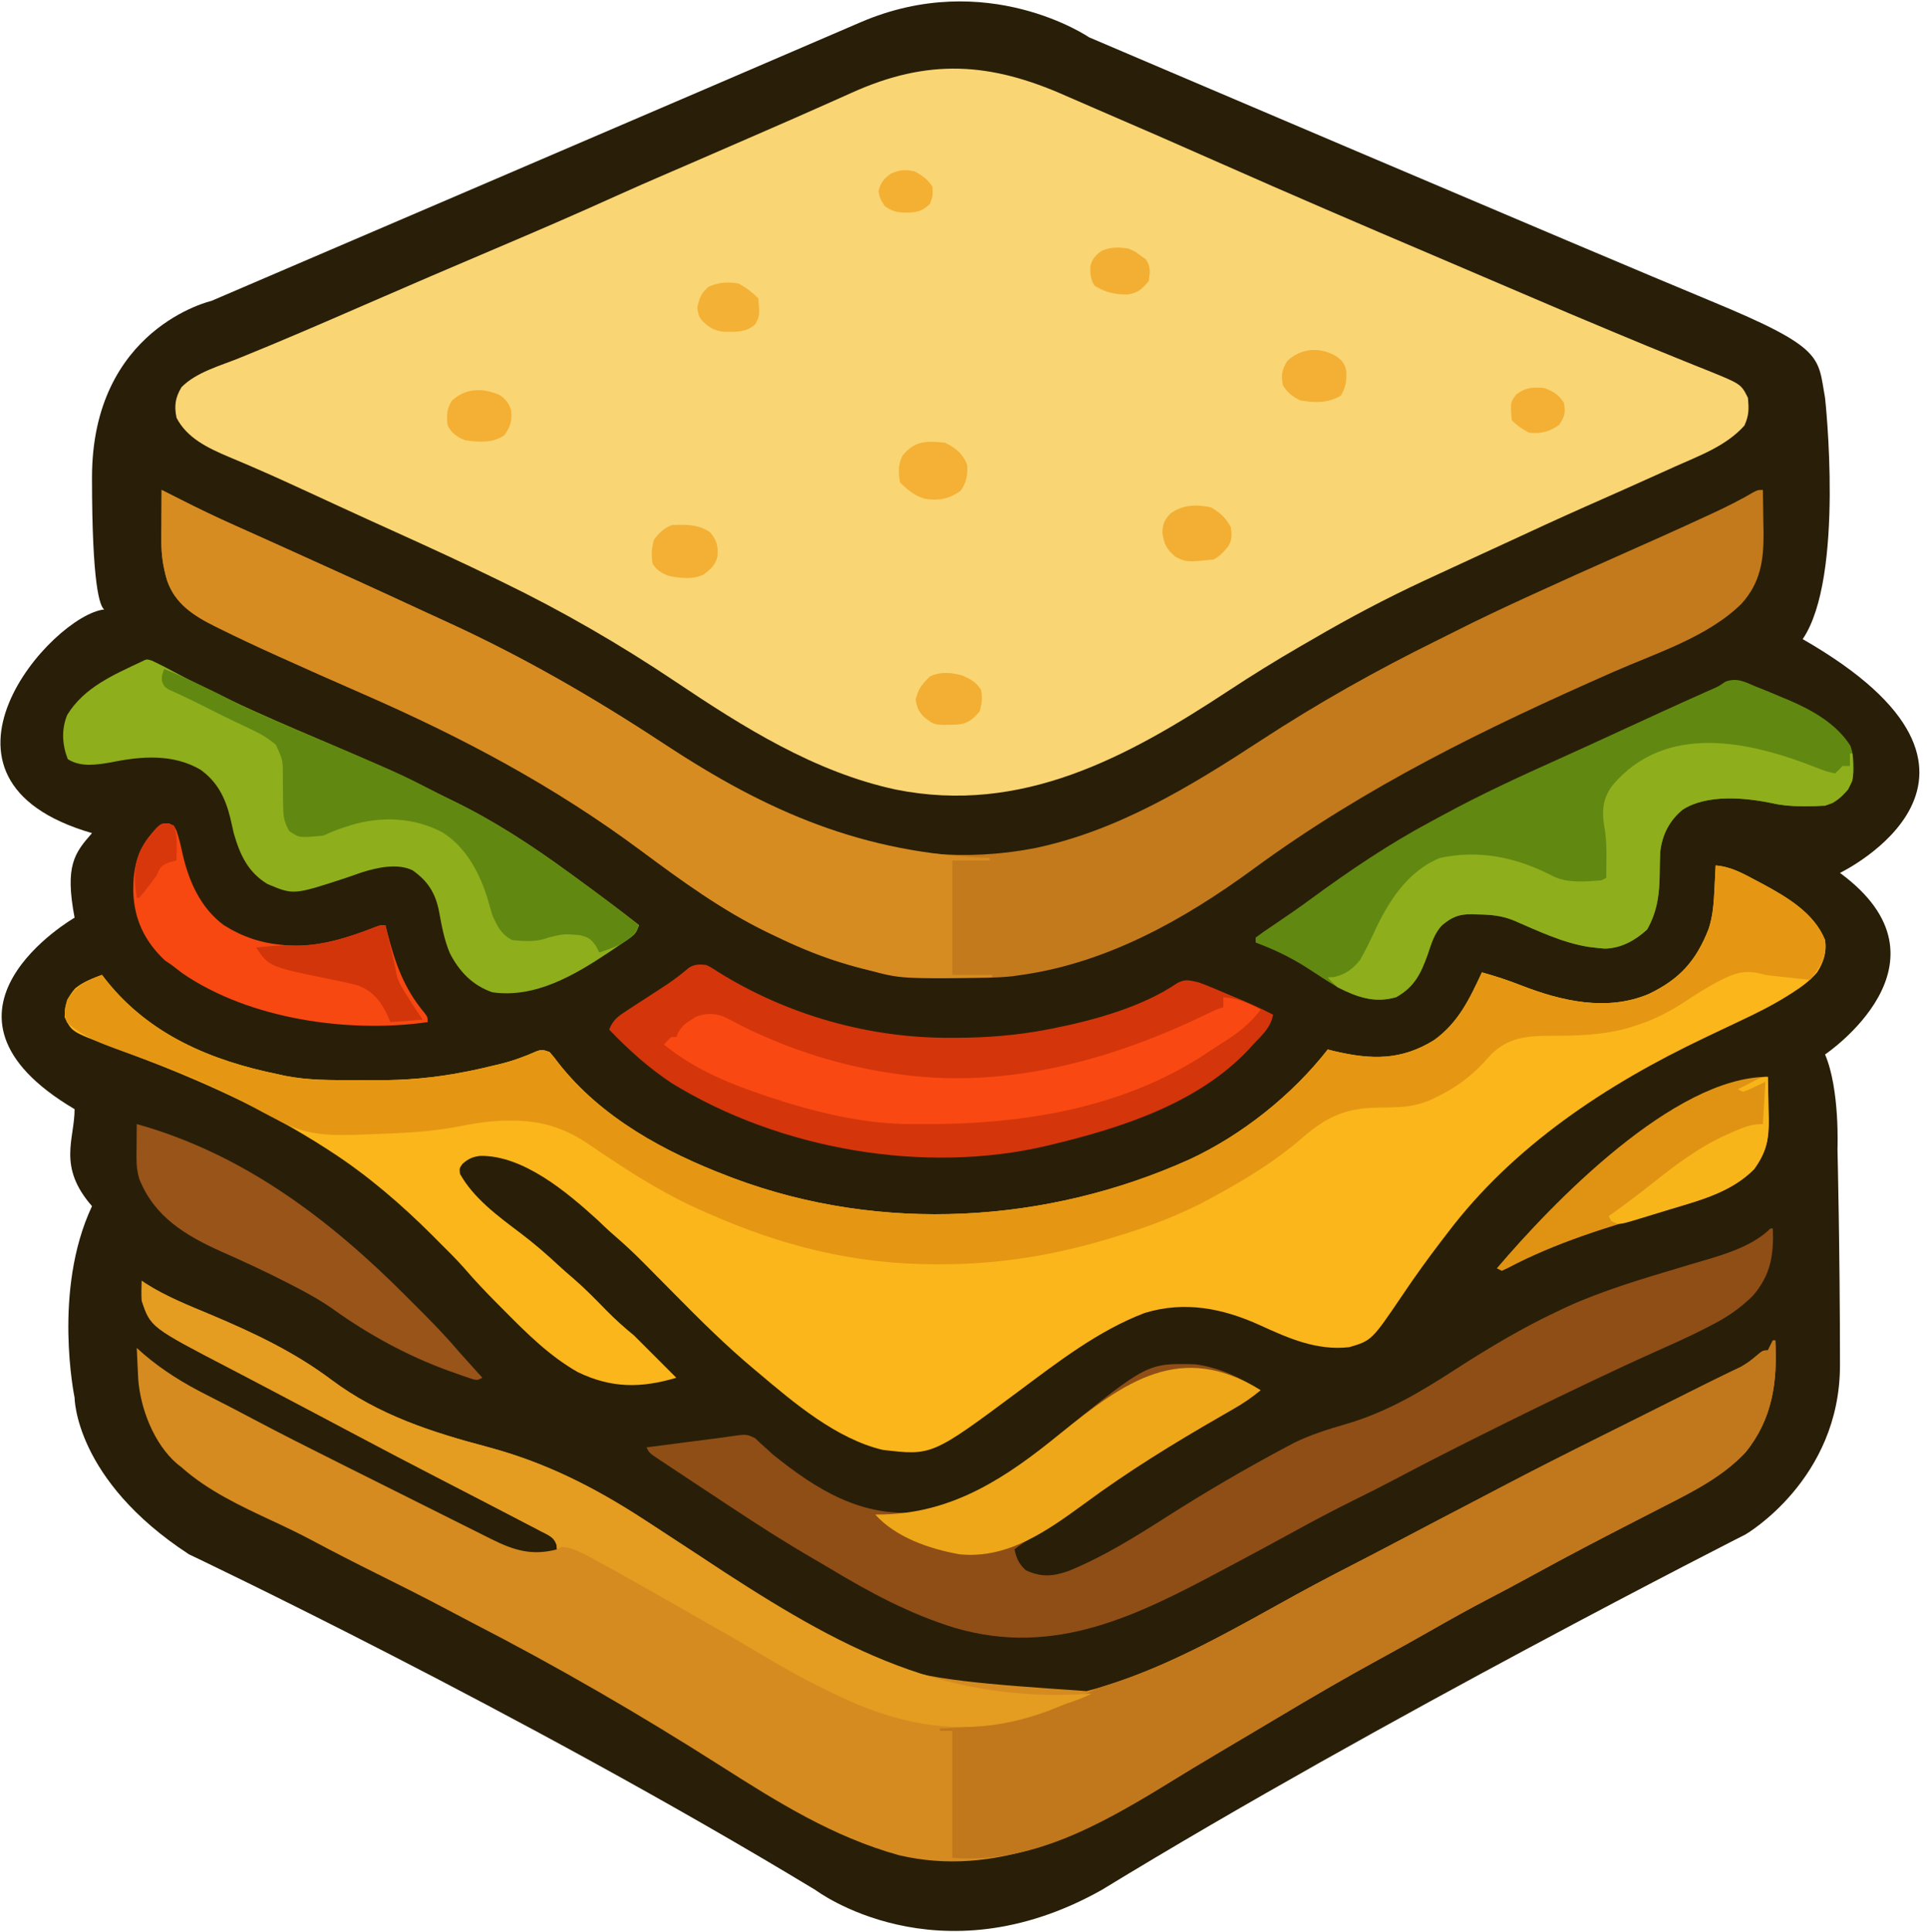 <svg width="775" height="777" viewBox="0 0 775 777" fill="none" xmlns="http://www.w3.org/2000/svg">
<path d="M85 121C85 121 295 31 346 9C397 -13 438 15 438 15C438 15 642.001 102 688.001 121C734.001 140 731 143.5 734.001 160C734.001 160 742.001 232 725.001 257C821.001 312 740.001 351 740.001 351C789.001 387 734.001 424 734.001 424C740.001 438 739.001 462 739.001 462C739.001 462 740.001 503 740.001 549C740.001 595 702.001 617 702.001 617C702.001 617 556 691 443 760C377 797 328 760 328 760C209 688 76 625 76 625C30 595 30 562 30 562C30 562 21 519 37 485C23 469 30 458.128 30 446C-36 407 30 369 30 369C26 348 30 343 37 335C-37.663 313.387 20.862 247.377 41.907 245.062C40.177 243.842 37 235.656 37 192C37 132 85 121 85 121Z" fill="#291F08"/>
<path d="M428.618 38.507C432.423 40.187 436.241 41.834 440.063 43.477C457.063 50.785 474.017 58.195 490.938 65.688C519.133 78.168 547.451 90.343 575.825 102.411C588.074 107.621 600.316 112.845 612.543 118.104C624.79 123.371 637.068 128.562 649.375 133.688C650.496 134.155 650.496 134.155 651.64 134.632C658.886 137.653 666.136 140.661 673.417 143.594C676.107 144.678 678.794 145.769 681.481 146.86C683.315 147.601 685.155 148.329 686.994 149.057C700.212 154.423 700.212 154.423 703 160C703.373 164.474 703.445 167.033 701.563 171.125C694.246 179.335 683.46 183.226 673.625 187.625C672.057 188.334 670.489 189.043 668.921 189.753C658.522 194.453 648.092 199.086 637.655 203.702C626.793 208.513 616.014 213.497 605.239 218.5C601.985 220.007 598.728 221.505 595.469 223C588.971 225.982 582.483 228.985 576 232C574.944 232.49 573.888 232.979 572.8 233.484C557.435 240.634 542.633 248.456 528 257C526.161 258.062 524.321 259.123 522.481 260.184C512.937 265.722 503.592 271.496 494.375 277.563C453.312 304.591 410.839 327.64 360.288 317.492C327.644 310.475 298.983 292.409 271.625 274.063C249.286 259.093 226.201 245.729 202 234C201.213 233.616 200.425 233.232 199.614 232.836C186.24 226.323 172.738 220.11 159.186 213.979C151.627 210.559 144.075 207.122 136.54 203.648C135.356 203.103 135.356 203.103 134.149 202.547C130.979 201.085 127.808 199.623 124.639 198.159C116.943 194.606 109.244 191.077 101.457 187.727C100.322 187.238 99.187 186.749 98.018 186.245C95.978 185.373 93.934 184.511 91.885 183.661C83.679 180.161 75.231 176.211 71 168C70.004 163.225 70.479 159.864 73 155.688C78.951 149.656 88.386 147.146 96.097 144.033C113.063 137.171 129.848 129.905 146.624 122.592C164.21 114.926 181.839 107.367 199.5 99.875C215.611 93.038 231.662 86.109 247.602 78.883C254.494 75.763 261.43 72.748 268.375 69.75C268.984 69.487 269.593 69.224 270.22 68.953C272.754 67.859 275.288 66.765 277.822 65.671C285.514 62.35 293.194 59.002 300.873 55.653C303.366 54.566 305.86 53.481 308.353 52.397C315.542 49.267 322.727 46.131 329.887 42.935C332.767 41.65 335.65 40.371 338.533 39.092C339.857 38.502 341.179 37.909 342.5 37.312C373.344 23.376 398.268 25.01 428.618 38.507Z" fill="#F9D573"/>
<path d="M690 348C696.095 348.484 700.882 351.186 706.188 354C707.123 354.495 708.058 354.991 709.022 355.502C718.798 360.803 729.649 367.179 734 378C734.738 382.903 733.441 386.865 730.812 391C727.869 394.431 724.511 396.87 720.723 399.277C720.111 399.668 719.499 400.058 718.868 400.461C712.674 404.331 706.215 407.535 699.609 410.632C697.566 411.59 695.53 412.559 693.494 413.532C690.832 414.803 688.169 416.07 685.504 417.334C646.119 436.063 608.6 460.746 582 496C581.063 497.22 580.125 498.44 579.188 499.66C574.02 506.433 569.071 513.31 564.312 520.375C551.701 539.008 551.701 539.008 542.688 541.688C529.714 543.196 518.314 538.185 506.75 532.875C491.784 526.065 476.448 523.032 460.375 527.938C441.584 535.111 425.493 547.662 409.491 559.568C374.852 585.339 374.852 585.339 355 583C336.32 578.542 319.357 564.125 305 552C304.489 551.573 303.977 551.147 303.45 550.707C292.009 541.143 281.528 530.734 271.062 520.125C268.609 517.643 266.153 515.163 263.694 512.686C262.181 511.16 260.67 509.632 259.163 508.101C255.15 504.05 251.039 500.19 246.709 496.478C244.42 494.499 242.252 492.4 240.062 490.312C227.932 479.29 210.384 464.558 193.227 464.781C190.145 465.084 188.322 465.968 186 468C184.743 469.777 184.743 469.777 185 472C190.452 481.856 200.523 489.192 209.375 495.875C214.689 499.892 219.648 504.176 224.531 508.715C226.586 510.617 228.675 512.443 230.812 514.25C235.414 518.232 239.645 522.594 243.902 526.939C247.444 530.533 251.087 533.813 255 537C256.689 538.644 258.353 540.314 260 542C261.54 543.543 263.082 545.085 264.625 546.625C267.083 549.083 269.542 551.542 272 554C257.806 558.228 245.887 558.268 232.344 551.715C221.077 545.315 211.785 536.092 202.75 526.938C201.8 525.986 200.849 525.035 199.898 524.084C195.346 519.503 190.945 514.862 186.739 509.964C183.344 506.13 179.691 502.548 176.062 498.938C175.303 498.174 174.543 497.41 173.76 496.623C161.4 484.285 147.693 472.482 133 463C132.428 462.628 131.855 462.255 131.265 461.872C106.866 446.123 80.813 434.514 53.734 424.238C52.553 423.789 51.372 423.339 50.154 422.876C47.906 422.024 45.654 421.18 43.398 420.347C28.857 414.882 28.857 414.882 26 409C26 404.196 27.056 400.951 30.324 397.355C33.488 394.796 37.213 393.403 41 392C41.818 393.052 41.818 393.052 42.652 394.125C60.152 416.142 84.943 426.494 112 432C113.242 432.279 113.242 432.279 114.508 432.564C123.834 434.432 133.189 434.337 142.66 434.316C145.533 434.312 148.403 434.336 151.275 434.361C163.457 434.403 175.052 433.371 187 431C188.085 430.785 189.17 430.571 190.288 430.349C192.892 429.797 195.477 429.196 198.062 428.562C198.895 428.371 199.727 428.18 200.584 427.982C205.936 426.697 210.844 424.937 215.869 422.687C218 422 218 422 221 423C222.727 424.969 222.727 424.969 224.625 427.5C241.938 449.515 267.203 463.165 293 473C293.716 473.273 294.431 473.546 295.168 473.827C354.412 495.939 421.066 492.023 478.39 466.211C499.43 456.449 519.733 440.298 534 422C534.86 422.217 535.72 422.433 536.605 422.656C551.48 426.16 563.479 426.455 576.75 418.25C586.577 411.163 590.996 401.71 596 391C601.352 392.467 606.546 394.18 611.715 396.206C628.02 402.568 646.267 406.783 663.07 399.707C675.562 393.738 682.227 386.299 687.238 373.359C689.017 367.85 689.286 362.431 689.562 356.688C689.606 355.851 689.649 355.016 689.693 354.154C689.799 352.103 689.9 350.052 690 348Z" fill="#FBB61B"/>
<path d="M57 515C57.478 515.329 57.956 515.657 58.449 515.996C66.855 521.409 76.036 524.966 85.223 528.827C102.385 536.078 118.577 543.749 133.506 554.977C152.227 568.959 173.606 575.868 195.928 581.775C219.261 587.997 238.812 597.88 259 611C260.55 612.005 260.55 612.005 262.132 613.031C268.746 617.326 275.342 621.649 281.932 625.982C353.355 674.244 353.355 674.245 437 680C442.451 678.62 447.721 676.929 453 675C453.658 674.761 454.315 674.523 454.993 674.277C477.909 665.737 499.686 653.138 521.051 641.341C531.559 635.552 542.245 630.102 552.906 624.602C557.198 622.38 561.476 620.132 565.75 617.875C574.526 613.244 583.321 608.651 592.121 604.066C595.971 602.06 599.817 600.047 603.66 598.027C617.082 590.982 630.601 584.15 644.175 577.404C647.787 575.609 651.394 573.805 655 572C656.227 571.387 657.453 570.773 658.68 570.16C659.339 569.83 659.999 569.5 660.679 569.161C669.258 564.871 669.258 564.871 672.661 563.17C674.955 562.022 677.249 560.874 679.542 559.725C684.207 557.387 688.87 555.051 693.57 552.785C694.21 552.475 694.849 552.164 695.507 551.844C697.09 551.077 698.678 550.319 700.266 549.562C702.542 548.262 704.265 547.004 706.234 545.312C709 543 709 543 711 543C711.66 541.68 712.32 540.36 713 539C713.33 539 713.66 539 714 539C714.869 555.691 712.911 570.538 702 584C692.962 593.654 681.023 599.702 669.375 605.625C667.59 606.542 665.805 607.459 664.02 608.377C662.201 609.312 660.381 610.244 658.56 611.176C644.24 618.509 629.984 625.946 615.883 633.694C610.144 636.845 604.37 639.916 598.562 642.938C590.69 647.046 582.956 651.372 575.242 655.768C569.863 658.829 564.468 661.855 559.039 664.824C558.445 665.149 557.851 665.474 557.24 665.808C556.341 666.3 556.341 666.3 555.424 666.801C541.318 674.519 527.434 682.555 513.641 690.823C509.652 693.211 505.653 695.581 501.652 697.949C500.22 698.798 498.787 699.646 497.355 700.495C495.274 701.728 493.193 702.96 491.111 704.192C483.362 708.78 475.659 713.429 467.997 718.16C435.922 737.851 400.027 755.084 361.496 745.969C335.094 738.653 312.692 724.623 289.746 710.016C257.277 689.35 224.046 670.062 189.819 652.458C186.541 650.763 183.282 649.035 180.025 647.302C170.442 642.205 160.743 637.35 151.025 632.518C142.477 628.267 133.989 623.926 125.569 619.426C120.266 616.613 114.881 614.027 109.438 611.5C96.725 605.57 83.544 599.403 73 590C72.404 589.531 71.809 589.062 71.195 588.578C61.947 580.604 56.478 566.476 55.586 554.5C55.508 553 55.437 551.5 55.375 550C55.336 549.225 55.298 548.451 55.258 547.652C55.165 545.769 55.081 543.884 55 542C55.949 542.846 56.898 543.691 57.875 544.562C65.59 551.147 73.905 556.249 82.938 560.812C84.78 561.756 86.623 562.7 88.465 563.645C89.424 564.134 90.384 564.624 91.373 565.129C94.678 566.826 97.96 568.563 101.242 570.303C112.535 576.285 123.935 582.041 135.367 587.75C137.346 588.74 139.325 589.729 141.303 590.719C145.405 592.771 149.508 594.821 153.611 596.871C158.865 599.495 164.118 602.123 169.37 604.752C173.436 606.787 177.502 608.819 181.569 610.851C183.508 611.821 185.446 612.79 187.385 613.76C190.079 615.109 192.776 616.455 195.472 617.801C196.663 618.398 196.663 618.398 197.877 619.007C206.741 623.422 214.07 625.648 224 623C223.894 621.09 223.894 621.09 223 619C220.726 617.291 220.726 617.291 217.797 615.855C216.686 615.268 215.574 614.682 214.429 614.077C213.203 613.447 211.977 612.817 210.75 612.188C209.487 611.527 208.225 610.865 206.963 610.202C203.649 608.466 200.326 606.747 197.001 605.032C194.411 603.696 191.825 602.353 189.238 601.009C183.698 598.132 178.152 595.265 172.602 592.406C164.038 587.993 155.514 583.507 147 579C145.813 578.372 144.626 577.744 143.438 577.116C142.118 576.417 140.797 575.718 139.477 575.02C138.794 574.658 138.111 574.297 137.407 573.925C133.789 572.01 130.173 570.095 126.557 568.177C119.728 564.555 112.896 560.94 106.045 557.359C103.007 555.77 99.972 554.177 96.937 552.583C95.507 551.834 94.076 551.087 92.644 550.343C60.555 533.664 60.555 533.664 57 523C56.872 520.326 56.956 517.679 57 515Z" fill="#D58B20"/>
<path d="M65 197C67.402 198.198 69.797 199.407 72.187 200.629C79.471 204.334 86.809 207.868 94.273 211.195C96.041 211.987 97.809 212.779 99.577 213.572C100.475 213.974 101.373 214.375 102.299 214.79C106.612 216.722 110.919 218.668 115.226 220.613C116.072 220.995 116.917 221.377 117.788 221.77C135.188 229.631 152.576 237.515 169.891 245.561C173.275 247.128 176.667 248.68 180.058 250.23C210.479 264.173 238.779 280.524 266.695 298.894C312.7 329.162 359.701 351.793 415.859 341.105C449.503 334.15 478.861 316.168 507.25 297.625C530.003 282.769 553.606 269.491 577.974 257.499C580.199 256.397 582.419 255.286 584.635 254.165C594.411 249.227 604.289 244.553 614.25 240C615.037 239.639 615.824 239.278 616.636 238.906C628.572 233.432 640.553 228.063 652.562 222.75C663.64 217.848 674.693 212.899 685.687 207.812C686.809 207.296 687.93 206.779 689.086 206.247C694.62 203.672 700.003 200.981 705.269 197.889C707 197 707 197 709 197C709.088 201.458 709.14 205.916 709.187 210.375C709.225 212.253 709.225 212.252 709.263 214.168C709.351 225.297 708.033 234.37 700.34 242.824C686.689 256.211 666.072 262.598 648.828 270.194C597.411 292.864 549.425 316.126 503.926 349.523C476.334 369.717 445.333 387.107 411 392C409.111 392.273 409.111 392.273 407.183 392.551C400.438 393.267 393.65 393.224 386.874 393.24C384.533 393.25 382.192 393.281 379.851 393.312C365.852 393.412 352.466 391.476 339.062 387.312C338.232 387.058 337.402 386.803 336.547 386.54C327.7 383.727 319.334 380.065 311 376C310.249 375.639 309.498 375.279 308.725 374.908C290.493 366.069 274.26 354.262 258.047 342.207C222.714 315.953 185.952 296.441 145.685 278.868C134.402 273.943 123.148 268.961 111.937 263.875C111.287 263.581 110.636 263.287 109.966 262.985C102.732 259.716 95.556 256.341 88.441 252.82C87.786 252.499 87.131 252.177 86.456 251.846C77.849 247.544 70.422 242.811 67.187 233.375C65.606 228.066 64.876 223.157 64.902 217.605C64.905 216.403 64.909 215.201 64.912 213.963C64.92 212.717 64.929 211.471 64.937 210.188C64.942 208.922 64.946 207.657 64.951 206.354C64.963 203.236 64.979 200.118 65 197Z" fill="#C37A1C"/>
<path d="M712 494C712.33 494 712.66 494 713 494C713.395 504.72 712.149 512.622 705 521C699.909 526.02 694.614 529.666 688.25 532.875C687.548 533.245 686.845 533.615 686.121 533.996C679.5 537.414 672.689 540.411 665.889 543.452C657.038 547.416 648.259 551.524 639.5 555.688C638.668 556.083 637.835 556.478 636.977 556.885C622.804 563.623 608.724 570.544 594.688 577.562C593.785 578.013 592.883 578.464 591.954 578.928C581.736 584.038 571.577 589.244 561.48 594.588C555.761 597.612 549.997 600.528 544.188 603.375C536.007 607.429 527.964 611.685 519.967 616.088C512.249 620.334 504.492 624.502 496.714 628.638C495.351 629.364 493.988 630.09 492.625 630.817C457.607 649.497 424.484 666.386 384.102 654.594C365.785 648.987 349.389 640.11 333.064 630.237C331.009 629.006 328.942 627.801 326.867 626.605C315.646 620.129 304.804 613.146 294 606C292.635 605.1 291.27 604.201 289.905 603.301C286.13 600.814 282.36 598.32 278.592 595.822C277.074 594.817 275.556 593.813 274.036 592.811C271.892 591.395 269.752 589.974 267.613 588.551C266.634 587.906 266.634 587.906 265.634 587.249C261.114 584.229 261.114 584.228 260 582C264.232 581.447 268.463 580.896 272.695 580.346C274.131 580.159 275.566 579.972 277.001 579.784C280.429 579.336 283.857 578.895 287.288 578.471C289.551 578.184 291.813 577.875 294.068 577.529C300.296 576.657 300.296 576.657 303.742 578.336C304.446 579.009 305.15 579.682 305.875 580.375C306.704 581.116 307.533 581.857 308.387 582.621C309.249 583.406 310.112 584.191 311 585C328.687 599.194 346.554 610.28 370 608C391.672 604.106 409.614 590.108 426.259 576.582C461.462 548.114 461.462 548.114 480.527 548.582C490.059 549.729 498.913 553.972 507 559C503.516 561.912 499.986 564.292 496.047 566.547C494.871 567.225 493.695 567.904 492.519 568.583C491.598 569.112 491.598 569.112 490.658 569.652C472.02 580.379 453.718 591.591 436.423 604.397C429.768 609.283 422.789 613.545 415.695 617.758C413.002 619.363 410.452 621.036 408 623C408.854 626.755 409.681 628.697 412.5 631.375C418.673 634.241 423.213 633.963 429.641 631.742C443.757 626.003 456.707 617.9 469.509 609.728C484.962 599.891 500.828 590.607 517 582C518.582 581.157 518.582 581.157 520.195 580.297C527.028 576.907 534.015 574.747 541.312 572.625C557.8 567.776 571.02 559.901 585.398 550.602C598.844 541.918 612.488 533.772 627 527C628.56 526.256 628.56 526.256 630.152 525.496C644.775 518.863 660.376 514.257 675.738 509.668C677.027 509.28 678.316 508.891 679.605 508.503C682.038 507.775 684.475 507.059 686.916 506.358C695.447 503.808 705.556 500.444 712 494Z" fill="#8F4E16"/>
<path d="M713 539C713.33 539 713.66 539 714 539C714.869 555.691 712.911 570.538 702 584C692.962 593.654 681.023 599.702 669.375 605.625C667.59 606.542 665.805 607.459 664.02 608.377C662.201 609.312 660.381 610.244 658.56 611.176C644.24 618.509 629.984 625.946 615.883 633.694C610.144 636.845 604.37 639.916 598.562 642.938C590.69 647.046 582.956 651.372 575.242 655.768C569.863 658.829 564.468 661.855 559.039 664.824C558.445 665.149 557.852 665.474 557.24 665.808C556.641 666.136 556.041 666.464 555.424 666.801C541.318 674.519 527.434 682.555 513.641 690.823C509.652 693.211 505.653 695.581 501.652 697.949C500.22 698.798 498.787 699.646 497.355 700.495C495.274 701.728 493.193 702.96 491.111 704.192C483.362 708.78 475.659 713.429 467.997 718.16C442.151 734.027 414.159 749.597 383 747C383 730.17 383 713.34 383 696C381.35 696 379.7 696 378 696C378 695.67 378 695.34 378 695C379.402 694.961 379.402 694.961 380.832 694.922C397.885 694.186 413.216 690.399 429 684C430.401 683.477 431.804 682.958 433.207 682.441C435.243 681.687 437.147 680.926 439.086 679.945C441.833 678.588 444.701 677.786 447.625 676.875C473.29 668.467 497.382 654.395 520.949 641.392C531.494 635.589 542.211 630.12 552.906 624.602C557.198 622.38 561.476 620.132 565.75 617.875C574.526 613.244 583.321 608.651 592.121 604.066C595.971 602.06 599.817 600.047 603.66 598.027C617.082 590.982 630.601 584.15 644.175 577.404C647.787 575.609 651.394 573.805 655 572C656.227 571.387 657.453 570.773 658.68 570.16C659.669 569.665 659.669 569.665 660.679 569.161C669.258 564.871 669.258 564.871 672.661 563.17C674.955 562.023 677.249 560.874 679.542 559.725C684.207 557.387 688.87 555.051 693.57 552.785C694.21 552.475 694.849 552.164 695.507 551.844C697.09 551.077 698.678 550.319 700.266 549.562C702.542 548.262 704.265 547.004 706.234 545.312C709 543 709 543 711 543C711.66 541.68 712.32 540.36 713 539Z" fill="#C1771B"/>
<path d="M65 197C67.402 198.198 69.797 199.407 72.187 200.629C79.471 204.334 86.809 207.868 94.273 211.195C96.041 211.987 97.809 212.779 99.577 213.572C100.475 213.974 101.373 214.375 102.299 214.79C106.612 216.722 110.919 218.668 115.226 220.613C116.072 220.995 116.917 221.377 117.788 221.77C135.188 229.631 152.576 237.515 169.891 245.561C173.275 247.128 176.667 248.68 180.058 250.23C210.479 264.173 238.779 280.524 266.695 298.894C309.071 326.774 347.097 343.109 398 345C398 345.33 398 345.66 398 346C393.05 346 388.1 346 383 346C383 361.18 383 376.36 383 392C388.28 392 393.56 392 399 392C399 392.33 399 392.66 399 393C362.397 393.632 362.397 393.632 349 390C347.845 389.702 347.845 389.702 346.667 389.398C334.209 386.133 322.563 381.64 311 376C310.249 375.639 309.498 375.279 308.725 374.908C290.493 366.069 274.26 354.262 258.047 342.207C222.714 315.953 185.952 296.441 145.685 278.868C134.402 273.943 123.148 268.961 111.937 263.875C111.287 263.581 110.636 263.287 109.966 262.985C102.732 259.716 95.556 256.341 88.441 252.82C87.786 252.499 87.131 252.177 86.456 251.846C77.849 247.544 70.422 242.811 67.187 233.375C65.606 228.066 64.876 223.157 64.902 217.605C64.905 216.403 64.909 215.201 64.912 213.963C64.92 212.717 64.929 211.471 64.937 210.188C64.942 208.922 64.946 207.657 64.951 206.354C64.963 203.236 64.979 200.118 65 197Z" fill="#D78C22"/>
<path d="M690 348C696.095 348.484 700.882 351.186 706.187 354C707.122 354.495 708.058 354.991 709.021 355.502C718.783 360.795 729.675 367.18 734 378C734.905 384.805 731.967 388.805 728 394C725.083 393.691 722.166 393.378 719.25 393.062C718.425 392.976 717.6 392.889 716.75 392.799C715.95 392.712 715.151 392.625 714.328 392.535C713.595 392.457 712.861 392.378 712.106 392.297C710 392 710 392 707.938 391.482C702.045 390.017 697.697 391.199 692.437 393.938C691.839 394.247 691.24 394.556 690.623 394.875C686.204 397.212 682.038 399.864 677.875 402.625C671.826 406.61 665.887 409.715 659 412C657.281 412.57 657.281 412.57 655.527 413.152C644.714 416.337 633.789 416.506 622.596 416.497C613.45 416.58 606.422 417.414 599.699 423.988C598.686 425.088 597.682 426.196 596.687 427.312C591.091 433.243 585.375 437.404 578 441C577.297 441.345 576.595 441.691 575.871 442.047C570.984 444.284 566.352 445.099 561.015 445.211C560.079 445.239 559.144 445.268 558.179 445.297C556.242 445.348 554.304 445.393 552.367 445.43C539.987 445.837 532.299 449.97 523.062 458.125C512.493 467.19 501.017 474.145 488.812 480.812C487.827 481.352 486.842 481.891 485.827 482.447C474.685 488.422 463.256 492.781 451.187 496.5C449.928 496.889 448.668 497.277 447.37 497.678C424.538 504.629 402.038 508.432 378.187 508.375C377.288 508.374 376.388 508.373 375.462 508.372C343.332 508.269 314.348 500.969 285 488C284.176 487.642 283.353 487.284 282.505 486.915C268.329 480.703 255.576 472.767 242.754 464.152C241.752 463.48 241.752 463.48 240.731 462.795C239.506 461.968 238.285 461.136 237.069 460.297C227.199 453.574 217.907 450.604 205.937 450.625C205.067 450.624 204.197 450.624 203.3 450.623C196.88 450.728 190.904 451.674 184.625 452.938C173.3 455.111 161.978 455.675 150.472 456.027C148.429 456.092 146.387 456.167 144.345 456.254C131.675 456.769 122.267 456.353 111 450C110.182 449.581 109.364 449.161 108.521 448.729C106.344 447.609 104.204 446.436 102.062 445.25C88.717 438.09 74.894 432.151 60.703 426.879C59.988 426.613 59.274 426.348 58.538 426.074C55.002 424.765 51.462 423.47 47.913 422.198C40.231 419.415 33.071 416.701 26.937 411.125C25.438 407.728 26.025 405.533 27 402C30.575 396.302 34.79 394.3 41 392C41.818 393.052 41.818 393.052 42.652 394.125C60.152 416.142 84.943 426.494 112 432C113.241 432.279 113.241 432.279 114.508 432.564C123.833 434.432 133.189 434.337 142.66 434.316C145.532 434.312 148.403 434.336 151.275 434.361C163.456 434.403 175.052 433.371 187 431C188.085 430.785 189.17 430.571 190.287 430.349C192.892 429.797 195.476 429.196 198.062 428.562C198.894 428.371 199.726 428.18 200.584 427.982C205.935 426.697 210.843 424.937 215.869 422.687C218 422 218 422 221 423C222.726 424.969 222.726 424.969 224.625 427.5C241.938 449.515 267.203 463.165 293 473C293.715 473.273 294.431 473.546 295.168 473.827C354.412 495.939 421.065 492.023 478.39 466.211C499.43 456.449 519.732 440.298 534 422C534.859 422.217 535.719 422.433 536.605 422.656C551.48 426.16 563.479 426.455 576.75 418.25C586.577 411.163 590.995 401.71 596 391C601.352 392.467 606.546 394.18 611.715 396.206C628.02 402.568 646.267 406.783 663.07 399.707C675.561 393.738 682.227 386.299 687.238 373.359C689.017 367.85 689.286 362.431 689.562 356.688C689.605 355.851 689.649 355.016 689.693 354.154C689.799 352.103 689.9 350.052 690 348Z" fill="#E59713"/>
<path d="M706 276C706.839 276.332 707.678 276.664 708.543 277.006C711.211 278.073 713.856 279.187 716.5 280.312C717.828 280.861 717.828 280.861 719.184 281.42C728.643 285.441 738.514 290.918 744.168 299.844C745.907 304.351 745.52 309.265 745 314C743.017 318.036 740.834 320.65 737 323C733.446 324.185 730.2 324.191 726.5 324.187C725.412 324.188 725.412 324.188 724.301 324.189C720.359 324.151 716.732 323.886 712.875 323C701.869 320.705 686.498 319.27 676.707 325.586C671.37 330.007 668.483 335.676 667.713 342.567C667.59 345.359 667.527 348.143 667.5 350.937C667.42 359.29 666.622 366.386 662.438 373.75C657.718 378.106 652.028 381.275 645.5 381.437C643.996 381.338 642.495 381.191 641 381C640.232 380.905 639.463 380.809 638.672 380.711C628.135 378.977 618.308 374.196 608.559 370.016C603.724 368.097 599.309 367.759 594.125 367.687C593.43 367.658 592.735 367.629 592.02 367.6C586.816 367.536 583.971 368.695 580 372C576.774 375.345 575.651 379.498 574.188 383.812C571.427 391.493 568.881 396.813 561.562 400.937C552.918 403.516 545.813 401.031 538 397C533.964 394.608 530.046 392.035 526.123 389.463C519.357 385.077 512.555 381.81 505 379C505 378.34 505 377.68 505 377C507.259 375.311 509.524 373.739 511.875 372.187C517.12 368.663 522.303 365.084 527.395 361.342C542.872 349.972 558.896 339.187 575.856 330.144C577.368 329.337 578.877 328.523 580.382 327.704C595.677 319.387 611.385 312.152 627.259 305.036C635.167 301.486 643.039 297.859 650.912 294.231C662.333 288.968 673.755 283.71 685.245 278.598C685.936 278.29 686.628 277.982 687.34 277.664C688.291 277.251 688.291 277.251 689.261 276.829C691.259 275.923 691.259 275.923 693.941 274.086C698.595 272.434 701.601 274.129 706 276Z" fill="#618911"/>
<path d="M284 388C286.113 389.031 286.113 389.031 288.312 390.5C316.371 408.114 349.409 417.49 382.5 417.312C383.193 417.311 383.886 417.309 384.6 417.308C396.911 417.261 408.898 416.332 421 414C421.758 413.855 422.515 413.711 423.296 413.562C439.887 410.278 459.513 404.884 473.578 395.23C476.83 393.578 478.475 394.214 482 395C483.896 395.669 485.772 396.398 487.625 397.18C489.18 397.831 489.18 397.831 490.766 398.496C491.833 398.951 492.9 399.406 494 399.875C495.067 400.322 496.135 400.77 497.234 401.23C502.239 403.341 507.189 405.477 512 408C511.083 413.248 507.534 416.231 504 420C503.116 420.98 503.116 420.98 502.215 421.98C482.082 443.395 451.732 453.286 424 460C423.079 460.227 422.158 460.455 421.209 460.689C371.517 472.409 313.421 462.13 270.188 435.562C260.861 429.396 252.717 422.06 245 414C246.501 410.076 248.686 408.572 252.164 406.32C253.725 405.297 253.725 405.297 255.316 404.254C256.408 403.551 257.5 402.849 258.625 402.125C260.764 400.734 262.903 399.341 265.039 397.945C266.063 397.28 267.087 396.616 268.142 395.931C271.307 393.793 274.279 391.49 277.197 389.027C279.589 387.664 281.289 387.752 284 388Z" fill="#D4350B"/>
<path d="M61.042 265.629C64.323 267.15 67.496 268.817 70.682 270.526C91.82 281.867 113.874 291.143 135.918 300.547C149.492 306.339 162.892 312.305 176.041 319.013C177.991 319.996 179.953 320.949 181.921 321.895C198.669 329.981 213.996 340.057 229 351C229.807 351.588 230.614 352.176 231.445 352.781C240.06 359.067 248.608 365.418 257 372C255.861 375.416 255.174 375.867 252.308 377.855C251.536 378.392 250.764 378.928 249.968 379.481C249.133 380.044 248.298 380.607 247.437 381.188C246.155 382.055 246.155 382.055 244.847 382.941C231.025 392.131 215.246 401.474 198 399C190.036 396.252 184.627 390.591 180.875 383.188C178.639 377.847 177.612 372.146 176.569 366.471C175.132 359.156 172.168 354.383 166 350C159.973 346.987 151.749 348.83 145.632 350.75C143.459 351.489 141.29 352.24 139.125 353C118.081 359.902 118.081 359.902 107.5 355.438C99.613 350.584 96.5 343.655 93.999 335C93.533 332.981 93.074 330.96 92.624 328.938C90.667 320.909 87.464 314.382 80.624 309.5C69.605 303.041 56.852 304.044 44.703 306.535C38.789 307.552 32.475 308.575 27.25 305.25C24.998 299.397 24.633 293.346 27.035 287.465C33.894 276.326 45.641 271.384 56.999 266C58.999 265 58.999 265 61.042 265.629Z" fill="#8EAE1C"/>
<path d="M56.999 515C57.478 515.329 57.956 515.657 58.449 515.996C66.855 521.409 76.036 524.966 85.223 528.827C102.384 536.078 118.577 543.749 133.506 554.977C152.227 568.959 173.605 575.868 195.928 581.775C219.261 587.997 238.812 597.88 259 611C260.55 612.005 260.55 612.005 262.131 613.031C268.745 617.326 275.342 621.649 281.931 625.982C332.972 659.544 376.197 685.556 439 681C435.766 682.741 432.483 683.852 429 685C427.249 685.7 425.498 686.401 423.749 687.107C396.281 697.997 370.963 696.347 344 685C330.248 679.036 317.182 671.941 304.359 664.203C298.232 660.518 292.024 656.976 285.812 653.438C284.577 652.733 283.341 652.029 282.106 651.324C278.995 649.551 275.883 647.779 272.771 646.008C271.091 645.052 269.413 644.095 267.734 643.138C257.997 637.586 248.247 632.059 238.375 626.75C237.694 626.379 237.013 626.008 236.311 625.625C232.915 623.822 229.856 622.362 226 622C225.01 622.495 225.01 622.495 224 623C223.913 622.107 223.913 622.107 223.825 621.197C222.622 617.995 220.797 617.418 217.796 615.855C216.685 615.268 215.574 614.682 214.429 614.077C213.203 613.447 211.976 612.817 210.75 612.188C209.487 611.527 208.224 610.865 206.963 610.202C203.649 608.466 200.326 606.747 197 605.032C194.41 603.696 191.824 602.353 189.238 601.009C183.698 598.132 178.151 595.265 172.601 592.406C164.038 587.993 155.514 583.507 147 579C145.812 578.372 144.625 577.744 143.438 577.116C142.117 576.417 140.797 575.718 139.476 575.02C138.793 574.658 138.11 574.297 137.407 573.925C133.789 572.01 130.172 570.095 126.556 568.177C119.727 564.555 112.895 560.94 106.045 557.359C103.007 555.77 99.971 554.177 96.936 552.583C95.507 551.834 94.076 551.087 92.644 550.343C60.554 533.664 60.554 533.664 56.999 523C56.872 520.326 56.956 517.679 56.999 515Z" fill="#E49C21"/>
<path d="M730.777 308.766C734.317 310.163 734.317 310.163 738 311C739.583 309.583 739.583 309.583 741 308C741.99 308 742.98 308 744 308C744 306.35 744 304.7 744 303C744.33 303 744.66 303 745 303C745.625 312.751 745.625 312.751 743.25 317.5C740.316 320.76 738.167 322.611 734 324C731.486 324.124 729.014 324.19 726.5 324.188C725.412 324.188 725.412 324.188 724.301 324.189C720.359 324.151 716.732 323.886 712.875 323C701.869 320.705 686.498 319.27 676.707 325.586C671.37 330.007 668.483 335.676 667.713 342.567C667.59 345.359 667.527 348.143 667.5 350.938C667.42 359.29 666.622 366.386 662.438 373.75C657.718 378.106 652.028 381.275 645.5 381.438C643.996 381.338 642.495 381.191 641 381C640.232 380.905 639.463 380.809 638.672 380.711C628.134 378.977 618.308 374.196 608.558 370.016C603.724 368.097 599.309 367.759 594.125 367.688C593.43 367.659 592.735 367.63 592.02 367.6C586.816 367.536 583.971 368.695 580 372C576.774 375.345 575.651 379.498 574.188 383.813C571.427 391.493 568.881 396.813 561.562 400.938C552.928 403.513 545.877 400.913 538 397C535.605 394.828 535.605 394.828 534 393C534.846 392.959 535.691 392.918 536.562 392.875C541.318 391.664 543.897 389.795 547 386C549.602 381.455 551.786 376.741 554 372C559.626 360.677 566.902 350.087 579 345C595.172 341.505 610.208 344.823 624.688 352.375C630.546 355.199 637.669 354.477 644 354C644.66 353.67 645.32 353.34 646 353C646.027 350.458 646.047 347.917 646.062 345.375C646.075 344.306 646.075 344.306 646.088 343.215C646.107 339.018 645.782 335.139 645 331C644.28 325.015 644.866 320.882 648.395 315.91C669.889 290.337 703.841 298.085 730.777 308.766Z" fill="#8EAE1C"/>
<path d="M492 401C497.774 401.481 501.959 403.185 507 406C502.41 412.12 497.209 415.861 490.747 419.894C488.943 421.036 487.173 422.221 485.402 423.414C450.73 446.438 408.763 452.475 368 452C366.784 451.997 366.784 451.997 365.544 451.994C346.655 451.906 326.866 446.962 309 441C308.286 440.762 307.572 440.524 306.837 440.279C292.468 435.419 278.848 429.672 267 420C268.375 418.5 268.375 418.5 270 417C270.66 417 271.32 417 272 417C272.254 416.397 272.508 415.793 272.77 415.172C274.155 412.727 275.333 411.749 277.688 410.25C278.652 409.608 278.652 409.608 279.637 408.953C283.572 407.366 287.042 407.249 291.046 408.785C293.415 409.929 295.737 411.144 298.062 412.375C318.078 422.385 339.806 429.124 362 432C363.092 432.147 363.092 432.147 364.206 432.297C406.696 437.573 448.559 425.704 486.41 407.242C489 406 489 406 492 405C492 404.01 492 403.02 492 402C492 401.67 492 401.34 492 401Z" fill="#F94812"/>
<path d="M66 269C70.412 270.694 74.667 272.67 78.937 274.688C79.698 275.045 80.458 275.402 81.241 275.771C85.643 277.85 89.989 280.011 94.312 282.25C104.022 287.143 114.096 291.234 124.098 295.484C161.171 311.254 161.171 311.254 174.57 318.223C176.991 319.477 179.411 320.692 181.867 321.871C198.637 329.958 213.98 340.046 229 351C229.807 351.588 230.614 352.176 231.446 352.781C240.061 359.067 248.608 365.418 257 372C255.6 376.199 252.674 377.842 249 380C246.36 381.164 243.742 382.086 241 383C240.608 382.216 240.216 381.433 239.812 380.625C237.622 377.452 236.734 376.874 233 376C226.654 375.501 226.654 375.501 220.562 376.992C215.871 378.837 210.954 378.55 206 378C201.472 375.597 200.096 372.556 198 368C197.378 365.97 196.795 363.927 196.25 361.875C193.071 351.286 187.607 340.862 178.062 334.762C166.744 328.683 153.457 328.113 141.267 331.744C135.522 333.59 135.522 333.59 130 336C120.353 336.934 120.353 336.934 116.375 334.188C114.04 330.474 113.879 327.52 113.859 323.23C113.84 322.094 113.821 320.958 113.801 319.787C113.767 317.399 113.749 315.011 113.746 312.623C113.774 305.602 113.774 305.602 110.91 299.418C107.698 296.749 104.462 294.844 100.687 293.125C99.261 292.444 97.836 291.763 96.41 291.082C95.682 290.74 94.954 290.398 94.204 290.045C89.97 288.037 85.797 285.908 81.614 283.798C78.695 282.331 75.775 280.896 72.808 279.527C71.902 279.106 70.996 278.684 70.062 278.25C68.904 277.732 68.904 277.732 67.723 277.203C66 276 66 276 65.183 274.047C65 272 65 272 66 269Z" fill="#618911"/>
<path d="M55 452C97.87 463.944 132.541 490.295 163.478 521.348C165.192 523.067 166.911 524.781 168.631 526.494C174.302 532.162 179.811 537.883 185 544C186.642 545.837 188.287 547.671 189.938 549.5C191.096 550.784 191.096 550.784 192.277 552.094C193.13 553.037 193.13 553.037 194 554C192 555 192 555 190.191 554.598C189.465 554.35 188.74 554.103 187.992 553.848C187.179 553.57 186.365 553.293 185.527 553.007C184.652 552.695 183.777 552.384 182.875 552.062C181.974 551.743 181.072 551.423 180.143 551.093C163.882 545.169 148.207 536.636 134.149 526.547C129.142 523.008 123.952 520.104 118.5 517.312C117.036 516.553 117.036 516.553 115.542 515.779C106.843 511.32 97.987 507.22 89.045 503.273C74.576 496.787 62.046 489.258 56 474C55.163 471.151 54.881 468.637 54.903 465.672C54.907 464.473 54.907 464.473 54.912 463.25C54.921 462.425 54.929 461.6 54.938 460.75C54.942 459.91 54.947 459.069 54.951 458.203C54.963 456.135 54.981 454.068 55 452Z" fill="#995419"/>
<path d="M507 559C503.516 561.912 499.986 564.292 496.047 566.547C494.871 567.225 493.695 567.904 492.519 568.583C491.905 568.936 491.291 569.289 490.658 569.652C472.016 580.381 453.729 591.606 436.418 604.397C421.406 615.402 405.432 626.928 386 625C374.067 622.901 360.33 618.261 352 609C353.114 608.986 354.227 608.972 355.375 608.957C383.699 608.226 404.867 593.965 426.259 576.583C452.111 555.676 474.853 539.014 507 559Z" fill="#EDA718"/>
<path d="M68 331.125C70 332 70 332 71.019 334.082C71.956 336.87 72.627 339.646 73.241 342.52C75.716 353.851 80.4 364.891 90 372C97.658 376.798 105.023 379.23 114 380C114.858 380.083 115.717 380.165 116.602 380.25C128.239 380.813 140.291 376.984 150.996 372.734C153 372 153 372 155 372C155.303 373.183 155.606 374.367 155.918 375.586C159.082 387.65 162.526 397.494 170.644 407.188C172 409 172 409 172 411C140.209 415.515 100.269 409.865 73.312 391.313C71.867 390.219 70.428 389.116 69 388C68.113 387.402 67.226 386.804 66.312 386.188C58.181 378.495 54.038 369.812 53.6 358.763C53.425 348.193 55.501 341.294 62.633 333.313C64.454 331.564 65.452 330.966 68 331.125Z" fill="#F84811"/>
<path d="M711 433C711.117 437.333 711.188 441.666 711.25 446C711.284 447.221 711.317 448.441 711.352 449.699C711.444 458.208 710.475 463.131 705.5 470.102C695.454 480.305 681.101 483.313 667.805 487.179C646.856 493.291 625.751 499.614 606.387 509.891C605.599 510.257 604.812 510.623 604 511C603.34 510.67 602.68 510.34 602 510C624.128 483.963 673.144 433 711 433Z" fill="#E09313"/>
<path d="M711 433C711.117 437.333 711.188 441.666 711.25 446C711.284 447.221 711.317 448.441 711.352 449.699C711.444 458.208 710.475 463.131 705.5 470.102C696.508 479.234 683.879 482.634 671.934 486.207C669.472 486.946 667.017 487.707 664.562 488.471C662.99 488.949 661.417 489.427 659.844 489.902C659.115 490.129 658.385 490.356 657.634 490.59C651.133 492.506 651.133 492.506 648 491C647.67 490.34 647.34 489.68 647 489C647.632 488.55 648.263 488.1 648.914 487.637C654.343 483.733 659.646 479.727 664.875 475.562C674.335 468.072 683.89 460.882 695 456C695.891 455.608 696.781 455.216 697.699 454.812C701.801 453.088 704.48 452 709 452C709.33 446.39 709.66 440.78 710 435C707.834 436.021 707.834 436.021 705.625 437.062C703.164 438.223 703.164 438.223 701 439C700.34 438.67 699.68 438.34 699 438C700.622 437.162 702.248 436.33 703.875 435.5C704.78 435.036 705.685 434.572 706.617 434.094C709 433 709 433 711 433Z" fill="#F8B51A"/>
<path d="M155 372C155.647 374.729 156.293 377.458 156.938 380.188C157.211 381.341 157.211 381.341 157.49 382.518C157.668 383.269 157.845 384.019 158.027 384.793C158.201 385.526 158.375 386.258 158.554 387.013C158.905 388.579 159.192 390.159 159.453 391.742C160.125 394.516 161.304 396.52 162.812 398.938C163.348 399.8 163.882 400.662 164.434 401.551C166.252 404.395 168.094 407.214 170 410C163.565 410.495 163.565 410.495 157 411C156.484 409.804 155.969 408.607 155.438 407.375C152.641 401.909 149.371 398.195 143.477 396.105C140.332 395.3 137.183 394.635 134 394C108.141 388.712 108.141 388.712 103 381C108.412 380.414 113.68 379.945 119.125 380.188C129.94 380.296 141.04 376.686 150.996 372.734C153 372 153 372 155 372ZM162 411C164 412 164 412 164 412L162 411Z" fill="#D3350B"/>
<path d="M380 178C384.397 180.12 387.223 182.401 389 187C389.195 191.057 388.679 194.044 386.313 197.375C381.626 200.668 377.52 201.435 371.961 200.551C367.907 199.412 364.926 196.926 362 194C361.286 190.242 361.163 186.507 363.051 183.109C367.937 177.172 372.7 177.258 380 178Z" fill="#F4B135"/>
<path d="M487 204C490.537 205.988 493.178 208.356 495 212C495.404 214.964 495.564 217.089 493.953 219.691C492.156 221.885 490.558 223.721 488 225C477.159 226.048 477.159 226.048 472.844 223.953C469.248 220.957 468.11 218.828 467.5 214.25C467.576 210.76 468.3 208.998 470.75 206.5C475.68 202.853 481.145 202.78 487 204Z" fill="#F3AF33"/>
<path d="M285.562 214C288.438 217.54 288.824 219.392 288.535 223.844C287.683 227.276 285.745 228.908 283 231C278.835 233.083 273.306 232.534 268.855 231.504C265.938 230.417 264.233 229.349 262.5 226.75C261.838 223.109 262.04 220.584 263 217C265.219 214.164 266.881 212.435 270.25 211.125C275.7 210.877 280.913 210.805 285.562 214Z" fill="#F3B035"/>
<path d="M387.301 271.719C390.577 273.204 392.565 274.338 394.562 277.375C395.106 280.634 394.945 282.827 394 286C391.389 289.116 389.508 290.819 385.426 291.309C375.976 291.7 375.976 291.7 371.75 288.438C369.39 285.979 368.995 284.975 368.25 281.5C369.225 276.95 370.73 275.269 374 272C378.084 269.958 383.022 270.382 387.301 271.719Z" fill="#F3AF33"/>
<path d="M537 143C539.599 144.756 540.793 145.977 541.422 149.086C541.662 153.11 541.277 155.496 539.312 159.063C534.04 162.146 528.941 162.021 523 161C519.846 159.544 517.849 157.949 516 155C515.18 150.751 515.466 148.89 517.687 145.188C523.149 140.021 530.371 139.417 537 143Z" fill="#F3B034"/>
<path d="M200.98 158.871C203.419 160.545 204.813 162.294 205.57 165.156C205.903 169.495 205.362 171.507 202.75 175.062C198.089 178.258 192.371 177.816 187 177C183.807 175.707 181.579 174.158 180 171C179.619 166.96 179.576 164.707 181.687 161.187C187.172 155.999 194.151 155.867 200.98 158.871Z" fill="#F3B034"/>
<path d="M297 114C300.19 115.74 302.447 117.447 305 120C305.561 126.958 305.561 126.958 303.688 130.437C300.096 133.763 295.449 133.453 290.809 133.41C286.953 132.847 284.883 131.46 282.18 128.719C281 127 281 127 280.438 123.875C281.223 119.86 281.911 117.923 285.062 115.25C289.124 113.522 292.649 113.288 297 114Z" fill="#F3B135"/>
<path d="M454 100C456.875 101.312 456.875 101.312 459 103C459.897 103.619 459.897 103.619 460.812 104.25C462.855 107.26 462.545 109.486 462 113C459.375 116.163 457.825 117.693 453.773 118.375C448.559 118.514 444.639 117.638 440.187 114.875C438.579 112.335 438.399 109.976 438.531 107.008C439.195 104.163 440.721 102.502 443.085 100.844C446.696 99.252 450.16 99.34 454 100Z" fill="#F3AF33"/>
<path d="M621 156C624.98 157.577 626.606 158.41 629 162C629.599 165.941 629.344 167.5 627.062 170.813C623.102 173.641 619.848 174.469 615 174C612.22 172.511 610.212 171.212 608 169C607.407 161.77 607.407 161.77 609.875 158.563C613.714 155.739 616.226 155.682 621 156Z" fill="#F4B034"/>
<path d="M368 69C370.95 70.557 373.107 72.238 375 75C375.188 78.688 375.188 78.688 374 82C370.985 84.913 368.704 85.454 364.562 85.5C360.563 85.382 359.236 85.157 355.812 82.875C354 80 354 80 353.312 77C354.094 73.59 355.318 71.979 358.16 69.926C361.492 68.249 364.481 68.056 368 69Z" fill="#F4B033"/>
<path d="M68.063 331.25C68.702 331.498 69.342 331.745 70 332C71.05 335.149 71.102 337.388 71.063 340.688C71.054 341.681 71.045 342.675 71.036 343.699C71.024 344.459 71.012 345.218 71 346C70.052 346.248 69.103 346.495 68.125 346.75C64.461 348.216 64.562 348.628 63 352C61.847 353.609 60.658 355.192 59.438 356.75C58.818 357.549 58.198 358.348 57.559 359.172C57.045 359.775 56.53 360.378 56 361C55.67 361 55.34 361 55 361C53.631 351.373 53.658 344.856 59.536 336.93C64.564 330.826 64.564 330.826 68.063 331.25Z" fill="#D8370C"/>
</svg>
